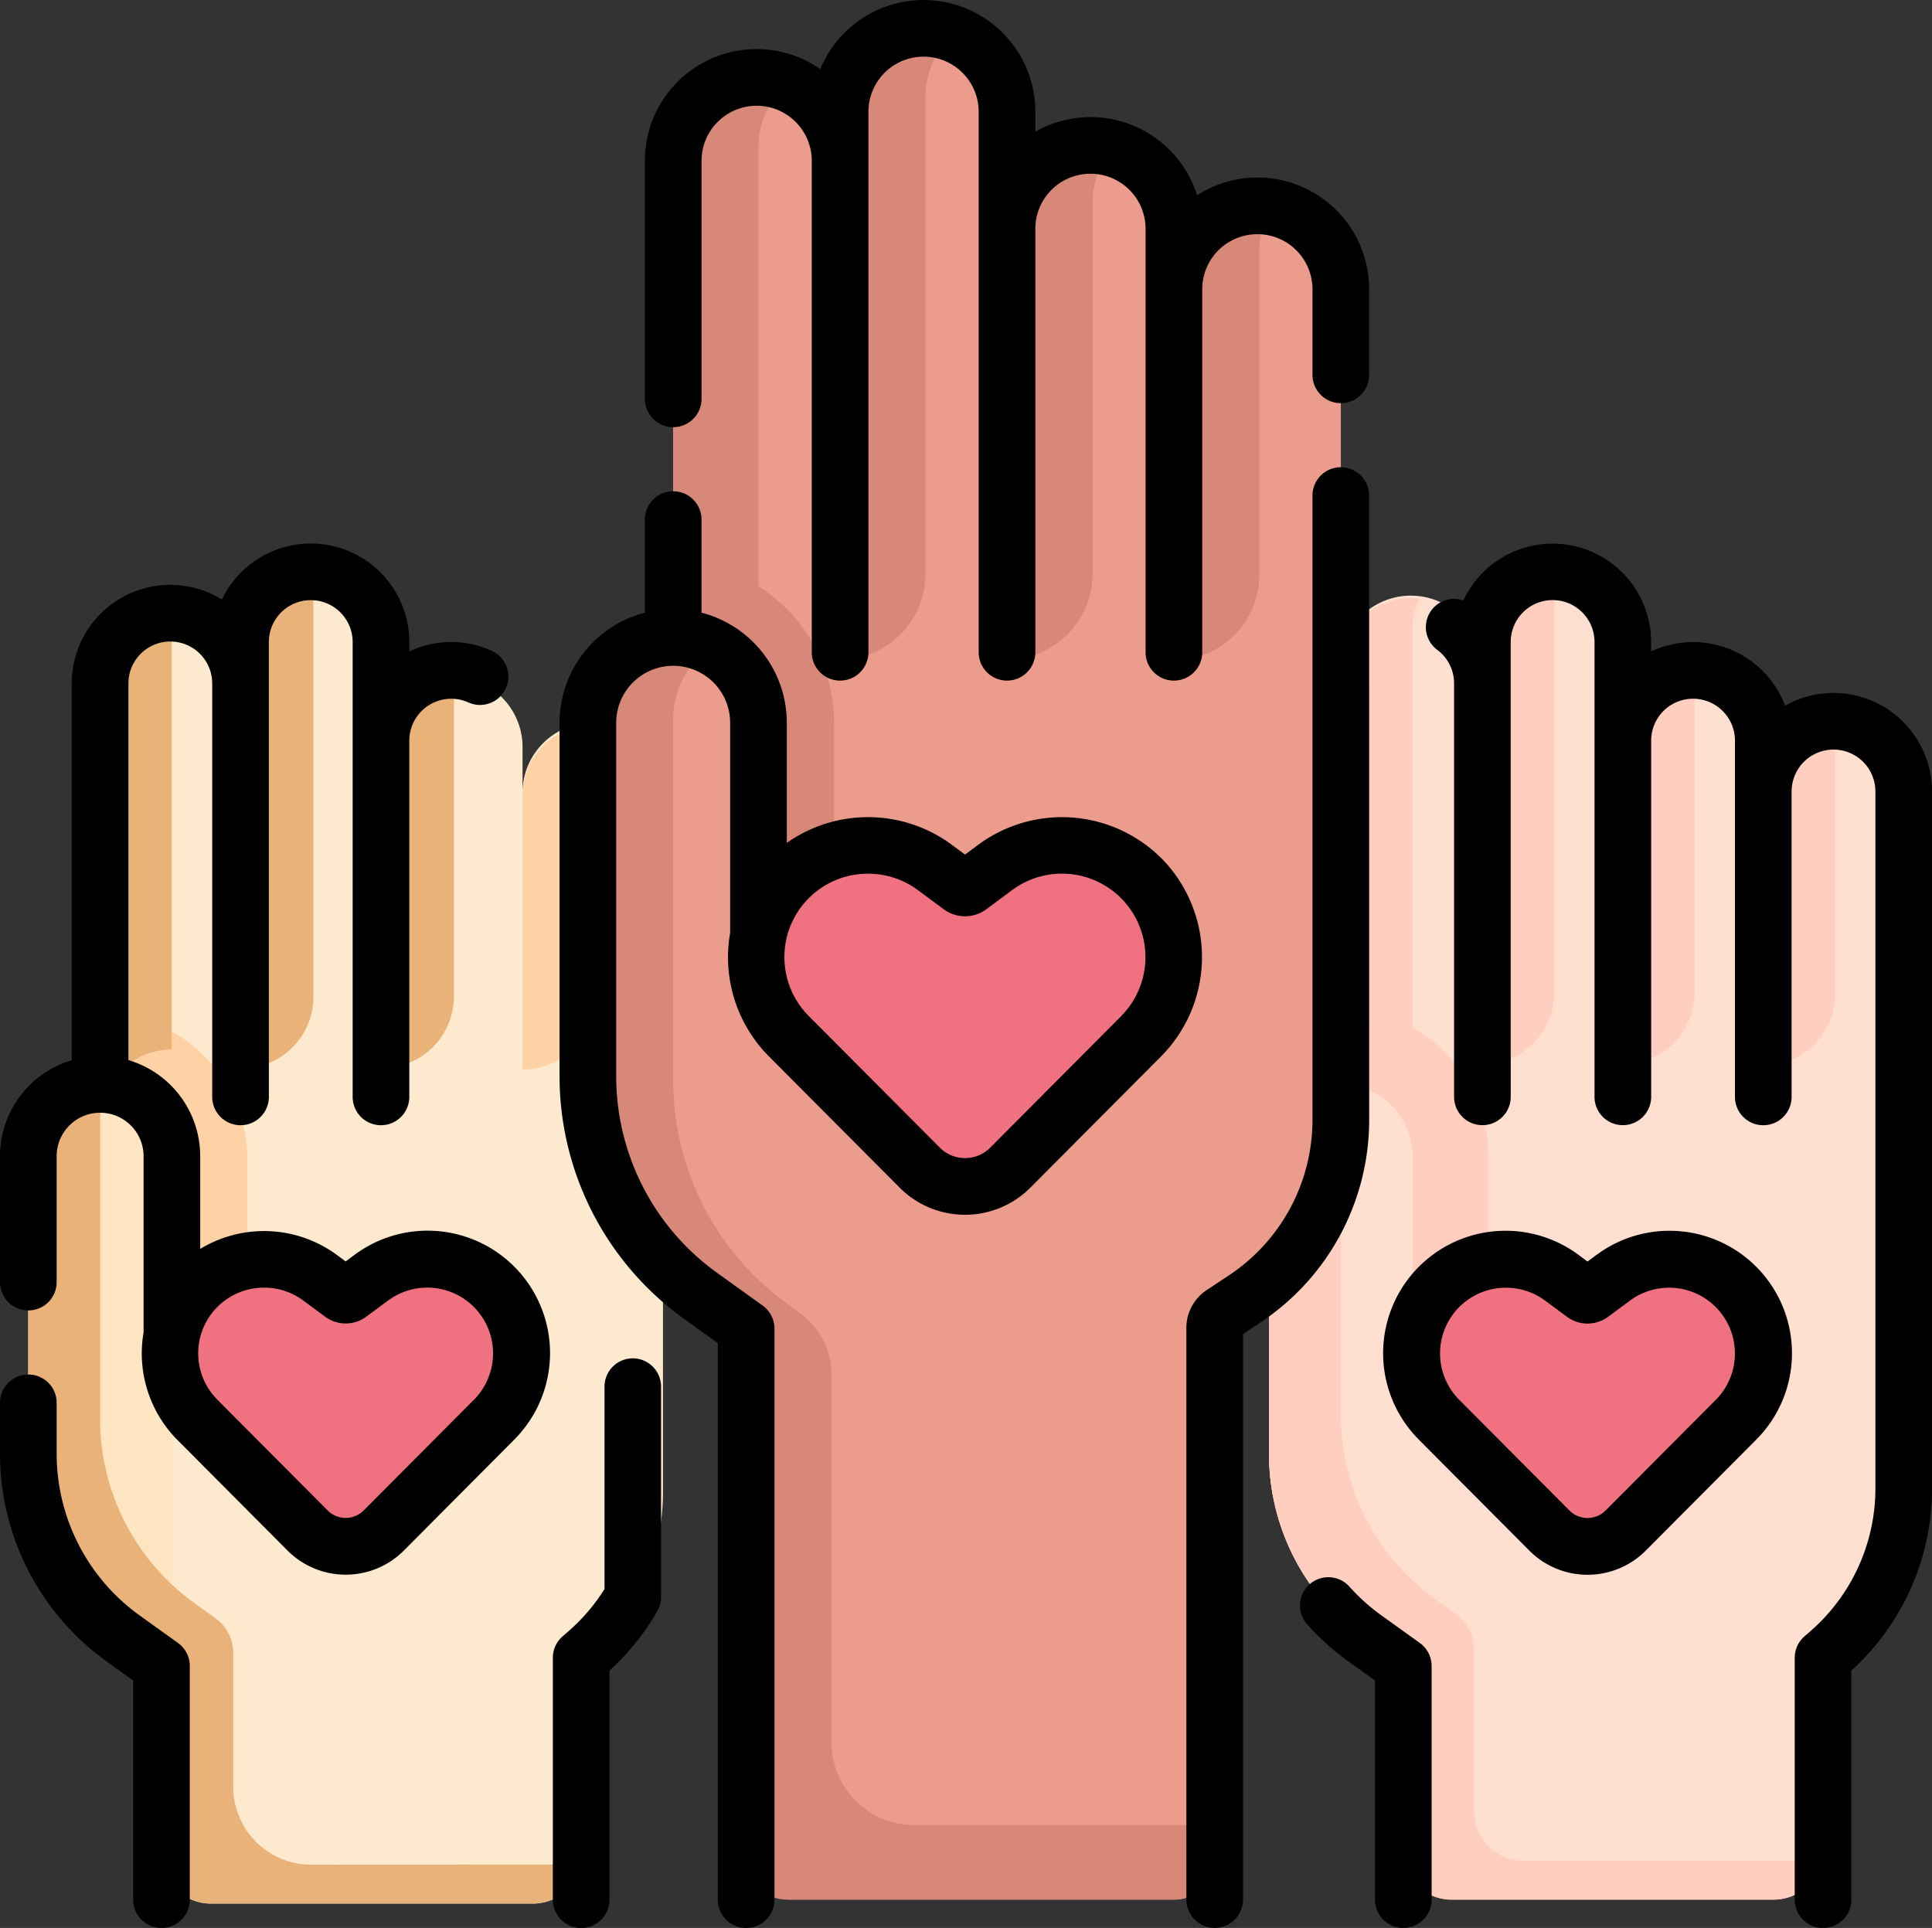 <?xml version="1.0" encoding="UTF-8"?> <svg xmlns="http://www.w3.org/2000/svg" width="104.481" height="104.27" viewBox="0 0 104.481 104.27"><rect x="0" y="0" width="104.481" height="104.27" fill="#333333" stroke="none"/><defs><style> .cls-1{fill:#ffdfcf}.cls-2{fill:#ffcebf}.cls-4{fill:#fed2a4}.cls-6{fill:#eb9c8d}.cls-7{fill:#d78878}.cls-8{fill:#f07281}.cls-9{fill:#e8b279} </style></defs><g id="diversity" transform="translate(0 -.517)"><g id="Group_672" transform="translate(1.533 2.006)"><g id="XMLID_561_" transform="translate(67.096 29.44)"><g id="Group_658"><path id="Path_400" d="M362.7 163.8a3.8 3.8 0 1 1 7.595 0v37.69a11.78 11.78 0 0 1-4.036 8.876l-.327.284v10.413a2.671 2.671 0 0 1-2.671 2.671h-17.415a2.671 2.671 0 0 1-2.671-2.671V211.1l-2.09-1.5a12.274 12.274 0 0 1-5.111-9.968v-16.1a3.881 3.881 0 0 1 3.871-3.881v-22.5a3.8 3.8 0 1 1 7.595 0h.069v-1.32a3.861 3.861 0 0 1 3.747-3.9 3.794 3.794 0 0 1 3.848 3.8v5.327a3.8 3.8 0 0 1 7.595 0z" class="cls-1" transform="translate(-335.974 -151.928)"></path></g></g><path id="Path_401" d="M358.082 286.827V275.6a7.967 7.967 0 0 0-7.967-7.967 8 8 0 0 0-1.247.1v19.1z" class="cls-2" transform="translate(-279.138 -214.555)"></path><g id="XMLID_559_" transform="translate(0 29.44)"><g id="Group_661"><path id="Path_402" d="M343.736 300.963v18.2h-.562v-.086l-2.09-1.5a12.274 12.274 0 0 1-5.111-9.968v-16.1a3.881 3.881 0 1 1 7.762 0z" class="cls-1" transform="translate(-268.878 -259.908)"></path><g id="XMLID_562_" transform="translate(0 .215)"><g id="Group_659"><path id="Path_403" fill="#fde9ce" d="M34.232 164.858a3.8 3.8 0 1 1 7.595 0v37.69a11.78 11.78 0 0 1-4.036 8.876l-.327.284v10.412a2.671 2.671 0 0 1-2.671 2.671H17.379a2.671 2.671 0 0 1-2.671-2.671v-9.967l-2.09-1.5a12.274 12.274 0 0 1-5.111-9.968v-16.1a3.881 3.881 0 0 1 3.871-3.881V158.2a3.8 3.8 0 1 1 7.595 0h.069v-1.32a3.861 3.861 0 0 1 3.747-3.9 3.794 3.794 0 0 1 3.848 3.8v5.327a3.8 3.8 0 0 1 7.595 0z" transform="translate(-7.507 -152.981)"></path></g></g><path id="Path_404" d="M35.572 288.347v-11.672a7.963 7.963 0 0 0-7.684-7.96v19.632z" class="cls-4" transform="translate(-23.725 -244.859)"></path><path id="Path_405" fill="#ffe5c2" d="M15.269 302v18.2h-.562v-.086l-2.09-1.5a12.274 12.274 0 0 1-5.111-9.968v-16.1a3.881 3.881 0 1 1 7.762 0z" transform="translate(-7.507 -260.731)"></path><g id="Group_660" transform="translate(67.096)"><path id="Path_406" d="M349.727 227.154a2.671 2.671 0 0 1-2.671-2.671v-8.776a2.324 2.324 0 0 0-.968-1.887l-1.122-.806a12.274 12.274 0 0 1-5.111-9.968v-16.1a3.881 3.881 0 0 1 3.871-3.881v-22.5a3.794 3.794 0 0 1 .387-1.662 3.843 3.843 0 0 0-.47-.029 3.794 3.794 0 0 0-3.8 3.8v22.5a3.881 3.881 0 0 0-3.871 3.881v16.1a12.274 12.274 0 0 0 5.111 9.968l2.09 1.5v9.967a2.671 2.671 0 0 0 2.671 2.671h17.414a2.671 2.671 0 0 0 2.61-2.106h-16.141z" class="cls-2" transform="translate(-335.974 -157.45)"></path><path id="Path_407" d="M396.327 153.433a3.786 3.786 0 0 1 .307-1.484 3.793 3.793 0 0 0-4.188 3.866v22.758a3.881 3.881 0 0 0 3.881-3.881z" class="cls-2" transform="translate(-380.91 -151.928)"></path></g></g></g><g id="Group_663" transform="translate(30.26 .043)"><g id="XMLID_555_"><g id="Group_662"><path id="Path_408" d="M187.335 22.132a4.5 4.5 0 0 1 1.322-3.191c1.537-1.537 4.171-1.968 6.627-.017a2.877 2.877 0 0 1 1.078 2.253v45.86a11.648 11.648 0 0 1-5.213 9.709l-1.195.791a.928.928 0 0 0-.413.77v28.725a2.193 2.193 0 0 1-2.193 2.193H166.6a2.4 2.4 0 0 1-2.4-2.4V78.339l-2.484-1.785a14.586 14.586 0 0 1-6.073-11.846V45.574a4.61 4.61 0 0 1 4.612-4.612V14.22a2.869 2.869 0 0 1 1.09-2.26c2.462-1.928 5.084-1.495 6.616.037a4.5 4.5 0 0 1 1.322 3.191v-3.614a2.874 2.874 0 0 1 1.078-2.252c2.455-1.95 5.089-1.518 6.625.018a4.5 4.5 0 0 1 1.322 3.191v6.332a4.513 4.513 0 0 1 9.027 0z" class="cls-6" transform="translate(-155.644 -8.019)"></path></g></g></g><path id="Path_409" d="M186.924 172.062v-14.076a8.709 8.709 0 0 0-8.7-8.7v22.774z" class="cls-7" transform="translate(-143.351 -120.388)"></path><g id="XMLID_558_" transform="translate(26.731 32.986)"><g id="Group_664"><path id="Path_410" d="M138.367 211.151a3.881 3.881 0 0 0 3.881-3.881v-13.318a3.775 3.775 0 0 1 .273-1.4c-.12-.011-.241-.018-.363-.018a3.794 3.794 0 0 0-3.791 3.674z" class="cls-4" transform="translate(-138.367 -187.784)"></path><path id="Path_411" d="M164.871 185.133v21.532h-.67l-2.484-1.785a14.586 14.586 0 0 1-6.073-11.846V173.9a4.613 4.613 0 0 1 9.227 0z" class="cls-6" transform="translate(-152.115 -169.288)"></path></g></g><path id="Path_412" d="M209.028 241.744l-7.082-7.113a6.049 6.049 0 0 1 7.884-9.13l1.4 1.039a.413.413 0 0 0 .491 0l1.4-1.039a6.049 6.049 0 0 1 7.884 9.13l-7.082 7.113a3.46 3.46 0 0 1-4.895 0z" class="cls-8" transform="translate(-160.825 -180.088)"></path><g id="Group_665" transform="translate(30.26 2.698)"><path id="Path_413" d="M168.814 111.055v-19.9a4.063 4.063 0 0 0-1.664-3.279l-.82-.6a14.931 14.931 0 0 1-6.073-12.057V55.742a4.729 4.729 0 0 1 1.35-3.32 4.564 4.564 0 0 1 3.262-1.374V24.812a4.618 4.618 0 0 1 1.567-3.477 4.522 4.522 0 0 0-1.933-.309 4.585 4.585 0 0 0-4.246 4.615v25.664a4.61 4.61 0 0 0-4.612 4.612v19.135a14.586 14.586 0 0 0 6.073 11.848l2.484 1.785v28.682a2.2 2.2 0 0 0 2.2 2.2h20.93a2.206 2.206 0 0 0 2.206-2.206v-1.825H173.3a4.483 4.483 0 0 1-4.486-4.481z" class="cls-7" transform="translate(-155.645 -21.018)"></path></g><g id="Group_668" transform="translate(43.901)"><g id="Group_666"><path id="Path_414" d="M222.421 41.976a4.612 4.612 0 0 0 4.612-4.612V11.6a4.618 4.618 0 0 1 1.567-3.475 4.517 4.517 0 0 0-1.866-.313 4.581 4.581 0 0 0-4.313 4.613z" class="cls-7" transform="translate(-222.421 -7.808)"></path></g><g id="Group_667" transform="translate(9.036 6.375)"><path id="Path_415" d="M266.654 66.811a4.612 4.612 0 0 0 4.612-4.612V42.148a4.621 4.621 0 0 1 1.075-2.972 4.513 4.513 0 0 0-5.687 4.039z" class="cls-7" transform="translate(-266.654 -39.018)"></path><path id="Path_416" d="M310.816 79.587a4.612 4.612 0 0 0 4.612-4.612V57.433a4.623 4.623 0 0 1 .638-2.351 4.407 4.407 0 0 0-.7-.063 4.512 4.512 0 0 0-4.552 4.271z" class="cls-7" transform="translate(-301.795 -51.75)"></path></g></g><path id="Path_417" d="M381.18 348.6l-5.959-5.985a5.09 5.09 0 0 1 6.634-7.683l1.182.874a.348.348 0 0 0 .413 0l1.182-.874a5.09 5.09 0 0 1 6.634 7.683l-5.959 5.985a2.911 2.911 0 0 1-4.125 0z" class="cls-8" transform="translate(-298.927 -267.313)"></path><g id="Group_670" transform="translate(0 29.655)"><g id="Group_669"><path id="Path_418" d="M22.8 228.206a4.212 4.212 0 0 1-4.212-4.212v-7.234a2.323 2.323 0 0 0-.968-1.887l-1.122-.806a12.274 12.274 0 0 1-5.111-9.968V188a3.881 3.881 0 0 1 3.871-3.881v-22.5a3.794 3.794 0 0 1 .387-1.662 3.845 3.845 0 0 0-.47-.029 3.794 3.794 0 0 0-3.8 3.8v22.5a3.881 3.881 0 0 0-3.867 3.872v16.1a12.274 12.274 0 0 0 5.111 9.968l2.09 1.5v9.967a2.671 2.671 0 0 0 2.671 2.671h17.413a2.671 2.671 0 0 0 2.61-2.106z" class="cls-9" transform="translate(-7.508 -158.503)"></path><path id="Path_419" d="M67.86 154.486a3.786 3.786 0 0 1 .307-1.486 3.794 3.794 0 0 0-4.188 3.866v22.758a3.881 3.881 0 0 0 3.881-3.881z" class="cls-9" transform="translate(-52.444 -152.981)"></path><path id="Path_420" d="M101.174 200.357a3.881 3.881 0 0 0 3.881-3.881v-15.929a3.774 3.774 0 0 1 .3-1.467 3.854 3.854 0 0 0-.388-.021 3.8 3.8 0 0 0-3.794 3.732z" class="cls-9" transform="translate(-82.041 -173.733)"></path></g><path id="Path_421" d="M52.422 348.6l-5.959-5.985a5.09 5.09 0 0 1 6.637-7.685l1.182.874a.348.348 0 0 0 .413 0l1.182-.874a5.09 5.09 0 0 1 6.634 7.683l-5.963 5.987a2.911 2.911 0 0 1-4.125 0z" class="cls-8" transform="translate(-37.326 -296.969)"></path></g><g id="Group_671" transform="translate(86.23 34.767)"><path id="Path_422" d="M429.64 199.3a3.881 3.881 0 0 0 3.881-3.881V179.5a3.774 3.774 0 0 1 .3-1.467 3.855 3.855 0 0 0-.388-.021 3.8 3.8 0 0 0-3.794 3.732z" class="cls-2" transform="translate(-429.64 -178.008)"></path><path id="Path_423" d="M466.834 210.1a3.881 3.881 0 0 0 3.881-3.881V192.9a3.776 3.776 0 0 1 .273-1.4c-.12-.011-.241-.018-.363-.018a3.794 3.794 0 0 0-3.791 3.674z" class="cls-2" transform="translate(-459.236 -188.727)"></path></g></g><g id="Group_673" transform="translate(0 .517)"><path id="Path_424" d="M172.257 23.62a1.532 1.532 0 0 0 1.532-1.532V9.218a2.981 2.981 0 1 1 5.962 0v26.576a1.532 1.532 0 1 0 3.064 0V6.562a2.981 2.981 0 0 1 5.962 0v29.232a1.532 1.532 0 1 0 3.064 0v-22.9a2.981 2.981 0 1 1 5.962 0v22.9a1.532 1.532 0 1 0 3.064 0V16.163a2.981 2.981 0 1 1 5.962 0v4.627a1.532 1.532 0 1 0 3.064 0v-4.627a6.04 6.04 0 0 0-9.306-5.086 6.039 6.039 0 0 0-8.746-3.438V6.562a6.045 6.045 0 0 0-11.63-2.311 6.04 6.04 0 0 0-9.486 4.966v12.87a1.532 1.532 0 0 0 1.532 1.532z" transform="translate(-135.851 -.517)"></path><path id="Path_425" d="M323.968 125.754a1.532 1.532 0 0 0-3.064 0V159.5a10.094 10.094 0 0 1-4.526 8.432l-1.194.792a2.451 2.451 0 0 0-1.1 2.047v30.917a1.532 1.532 0 1 0 3.064 0V171.1l.922-.611a13.15 13.15 0 0 0 5.9-10.986z" transform="translate(-249.926 -98.953)"></path><path id="Path_426" d="M181.067 150.836a7.61 7.61 0 0 0-10.26-1.155l-.739.547-.738-.547a7.618 7.618 0 0 0-8.9-.084v-6.5a6.156 6.156 0 0 0-4.613-5.952v-5.035a1.532 1.532 0 0 0-3.064 0v5.036a6.156 6.156 0 0 0-4.613 5.952v19.134a16.158 16.158 0 0 0 6.712 13.09l1.846 1.327v30.1a1.532 1.532 0 1 0 3.064 0v-30.885a1.532 1.532 0 0 0-.638-1.244l-2.484-1.785a13.087 13.087 0 0 1-5.436-10.6V143.1a3.081 3.081 0 0 1 6.162 0v11.36a7.6 7.6 0 0 0 2.081 6.666l7.083 7.113a4.991 4.991 0 0 0 7.074 0l7.082-7.113a7.618 7.618 0 0 0 .38-10.288zm-2.551 8.126l-7.082 7.113a1.927 1.927 0 0 1-2.732 0l-7.082-7.113a4.511 4.511 0 0 1 3.208-7.7 4.492 4.492 0 0 1 2.679.88l1.405 1.04a1.935 1.935 0 0 0 2.312 0l1.4-1.039a4.517 4.517 0 0 1 5.887 6.818z" transform="translate(-117.88 -104.01)"></path><path id="Path_427" d="M350.581 421.578l-2.09-1.5a10.776 10.776 0 0 1-1.733-1.563 1.532 1.532 0 0 0-2.283 2.043 13.841 13.841 0 0 0 2.228 2.008l1.452 1.043v11.849a1.532 1.532 0 1 0 3.064 0v-12.636a1.533 1.533 0 0 0-.638-1.244z" transform="translate(-273.798 -332.722)"></path><path id="Path_428" d="M399.515 152.507a5.3 5.3 0 0 0-2.614.688 5.325 5.325 0 0 0-7.247-2.931v-.506A5.329 5.329 0 0 0 379.5 147.5a1.532 1.532 0 0 0-1.414 2.676 2.247 2.247 0 0 1 .912 1.812v22.363a1.532 1.532 0 1 0 3.064 0v-24.6a2.265 2.265 0 1 1 4.531 0v24.6a1.532 1.532 0 1 0 3.064 0v-19.265a2.265 2.265 0 1 1 4.531 0v19.269a1.532 1.532 0 0 0 3.064 0v-16.519a2.265 2.265 0 1 1 4.531 0v37.69a10.242 10.242 0 0 1-3.511 7.721l-.327.285a1.532 1.532 0 0 0-.525 1.155v13.083a1.532 1.532 0 1 0 3.064 0v-12.39a13.3 13.3 0 0 0 4.363-9.854v-37.69a5.335 5.335 0 0 0-5.332-5.329z" transform="translate(-300.363 -115.031)"></path><path id="Path_429" d="M377.8 327.764l-.477.353-.477-.353a6.622 6.622 0 0 0-8.631 10l5.959 5.985a4.443 4.443 0 0 0 6.3 0l5.96-5.985a6.622 6.622 0 0 0-8.631-10zm6.46 7.833l-5.96 5.985a1.379 1.379 0 0 1-1.954 0l-5.959-5.985a3.553 3.553 0 0 1 2.527-6.063 3.538 3.538 0 0 1 2.11.693l1.182.874a1.87 1.87 0 0 0 2.236 0l1.182-.874a3.558 3.558 0 0 1 4.637 5.37z" transform="translate(-291.471 -259.89)"></path><path id="Path_430" d="M9.627 378.948l-2.09-1.5a10.769 10.769 0 0 1-4.473-8.724v-2.764a1.532 1.532 0 1 0-3.064 0v2.762a13.84 13.84 0 0 0 5.749 11.212l1.451 1.043v11.852a1.532 1.532 0 1 0 3.064 0v-12.637a1.532 1.532 0 0 0-.637-1.244z" transform="translate(0 -290.091)"></path><path id="Path_431" d="M150.688 360.153a1.532 1.532 0 0 0-1.532 1.532v10.946a10.2 10.2 0 0 1-1.941 2.275l-.327.285a1.532 1.532 0 0 0-.526 1.155v13.083a1.532 1.532 0 1 0 3.064 0v-12.39a13.284 13.284 0 0 0 2.589-3.22 1.531 1.531 0 0 0 .2-.764v-11.37a1.532 1.532 0 0 0-1.527-1.532z" transform="translate(-116.465 -286.69)"></path><path id="Path_432" d="M19.17 182.9l-.477.353-.477-.353a6.652 6.652 0 0 0-7.389-.324v-5.02a5.423 5.423 0 0 0-3.882-5.192v-20.372a2.265 2.265 0 1 1 4.531 0v22.362a1.532 1.532 0 0 0 3.064 0v-24.6a2.265 2.265 0 1 1 4.531 0v24.6a1.532 1.532 0 0 0 3.064 0v-19.268a2.268 2.268 0 0 1 2.265-2.265 2.244 2.244 0 0 1 .929.2 1.532 1.532 0 0 0 1.261-2.793 5.31 5.31 0 0 0-4.455.034v-.506A5.329 5.329 0 0 0 12 147.453a5.326 5.326 0 0 0-8.119 4.539v20.377A5.423 5.423 0 0 0 0 177.561v6.81a1.532 1.532 0 0 0 3.064 0v-6.81a2.35 2.35 0 1 1 4.7 0v9.539a6.642 6.642 0 0 0 1.822 5.8l5.959 5.985a4.443 4.443 0 0 0 6.3 0L27.8 192.9a6.622 6.622 0 0 0-8.631-10zm6.46 7.833l-5.96 5.985a1.379 1.379 0 0 1-1.954 0l-5.959-5.985a3.553 3.553 0 0 1 2.527-6.063 3.538 3.538 0 0 1 2.11.693l1.182.874a1.87 1.87 0 0 0 2.236 0l1.182-.874a3.558 3.558 0 0 1 4.637 5.37z" transform="translate(0 -115.031)"></path></g></g></svg> 